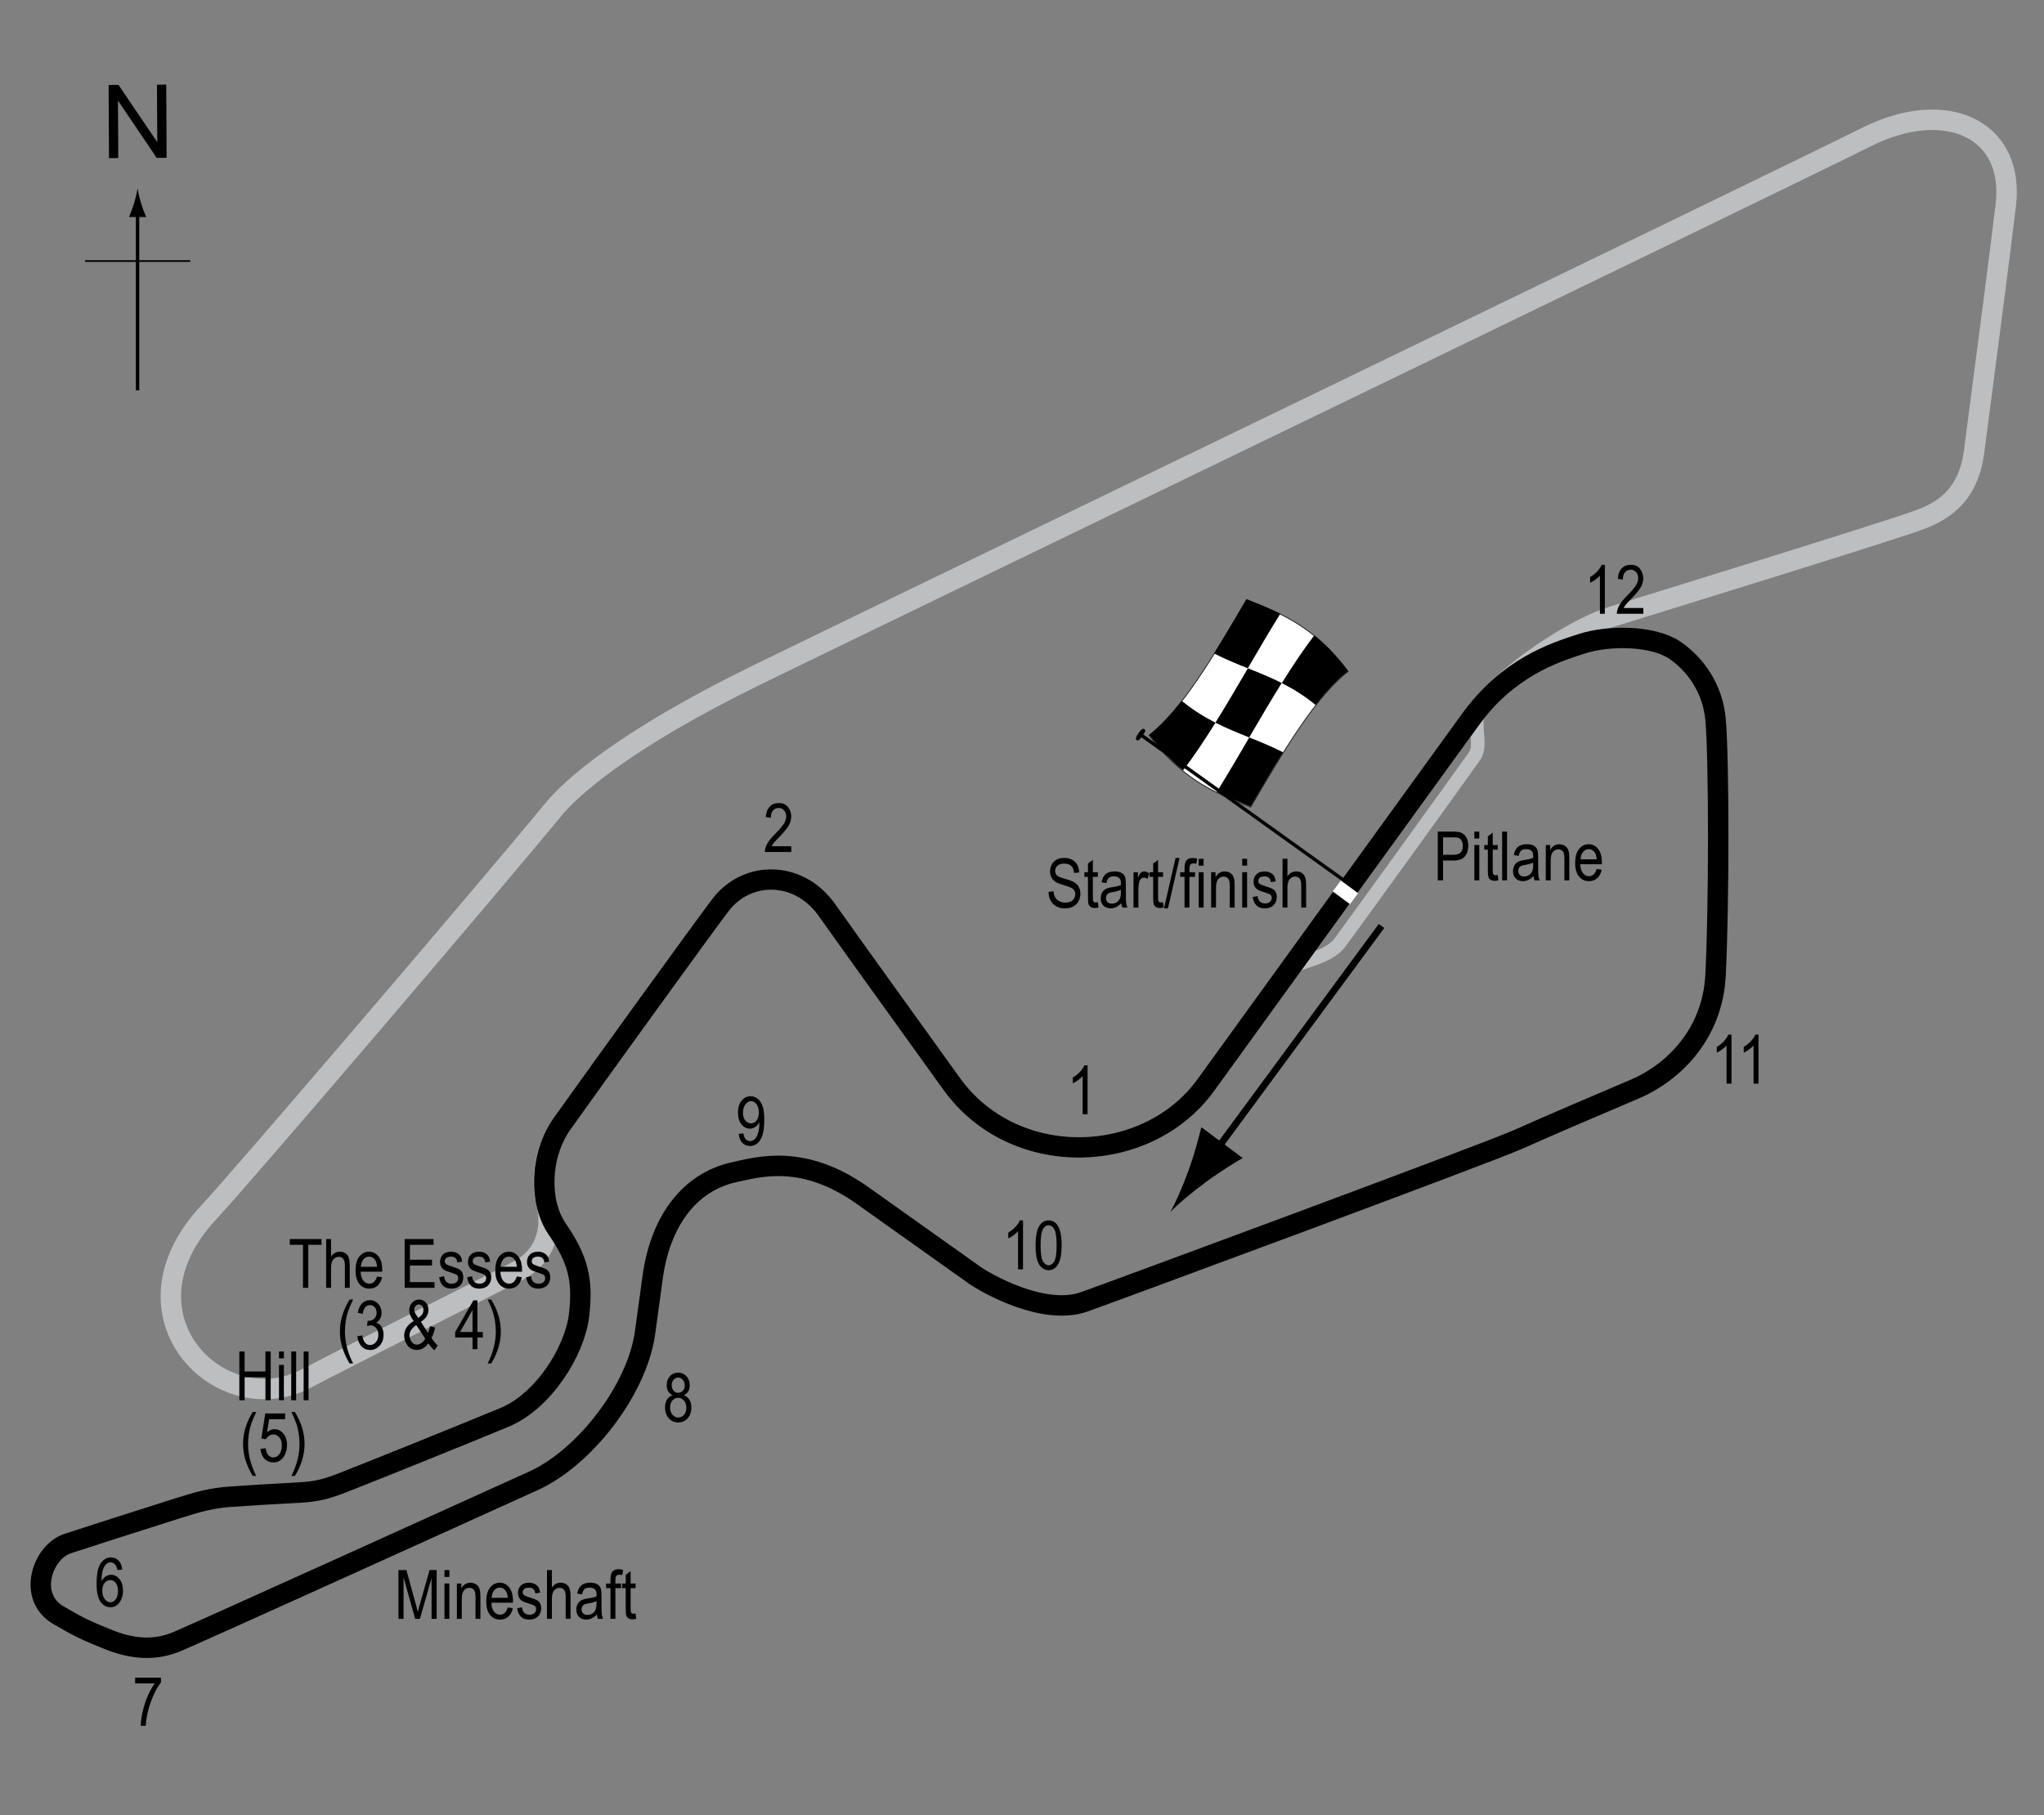 <?xml version="1.0" encoding="utf-8"?>
<!-- Generator: Adobe Illustrator 14.0.0, SVG Export Plug-In . SVG Version: 6.00 Build 43363)  -->
<!DOCTYPE svg PUBLIC "-//W3C//DTD SVG 1.1//EN" "http://www.w3.org/Graphics/SVG/1.1/DTD/svg11.dtd">
<svg version="1.1" xmlns="http://www.w3.org/2000/svg" xmlns:xlink="http://www.w3.org/1999/xlink" x="0px" y="0px" width="300px"
	 height="266.442px" viewBox="0 0 300 266.442" enable-background="new 0 0 300 266.442" xml:space="preserve">
<rect x="0" y="0" width="300" height="266.442" fill="#808080" stroke="none"/>
<g id="_x31_987_Pitlane">
	<path fill="none" stroke="#BCBEC0" stroke-width="2" d="M188.949,142.716c1.392-1.931,5.739-1.663,7.815-4.5
		c3.075-4.2,16.95-23.4,19.65-27.225c1.308-1.853-0.69-5.315,1.165-7.565"/>
</g>
<g id="_x31_967_Circuit">
	<path fill="none" stroke="#BCBEC0" stroke-width="3" d="M80.156,176.368c-0.874-3.626-0.032-8.089,2.359-11.451
		c5.175-7.275,20.524-28.52,23.25-32.1c3.825-5.025,11.429-5.138,15.6,0.75c5.1,7.2,14.292,19.901,18.3,25.5
		c9.076,12.675,28.66,12.192,37.351,0.15c3.717-5.15,25.179-34.814,38.727-53.507C221.33,98,232.128,91.902,236.34,90.591
		c6.75-2.1,38.85-12,44.85-14.1c3.483-1.219,7.65-3.3,8.55-10.2c1.112-8.525,3.66-27.893,4.65-36.15
		c1.351-11.25-8.814-15.843-20.4-10.05c-13.199,6.6-143.399,69.45-162.75,78.9c-19.953,9.744-27.523,16.792-30,19.8
		c-10.5,12.75-46.256,54.536-50.55,59.101c-14.25,15.149,1.65,31.049,14.25,24.45c8.505-4.455,24.299-12.3,31.2-15.9
		C79.215,184.836,81.39,181.492,80.156,176.368z"/>
</g>
<g id="_x31_987_Circuit">
	<path fill="none" stroke="#000000" stroke-width="3" d="M9.915,226.567c3.833-1.252,10.2-3.301,15.9-5.101
		c3.392-1.071,5.108-1.581,8.25-1.8c3.225-0.226,5.85-0.375,9.975-0.601c2.481-0.135,3.964-0.548,6.224-1.425
		c3.675-1.425,17.755-7.099,23.775-9.6c5.775-2.399,10.336-9.781,10.95-15c0.6-5.1-0.094-8.112-3.225-12.674
		c-2.625-3.825-2.626-10.704,0.75-15.45c5.175-7.275,20.524-28.52,23.25-32.1c3.825-5.025,11.429-5.138,15.6,0.75
		c5.1,7.2,14.292,19.901,18.3,25.5c9.076,12.675,28.66,12.192,37.351,0.15c3.717-5.15,25.179-34.814,38.727-53.507
		C221.33,98,227.94,95.842,232.14,94.492c4.12-1.325,10.576-1.2,13.726,0.975c3.037,2.097,5.522,5.643,5.925,10.125
		c0.525,5.85,0.525,27.375,0,37.575c-0.456,8.846-6.471,14.386-11.774,16.65c-5.625,2.4-13.05,5.55-17.025,7.35
		c-4.415,1.999-60.223,22.638-63.9,23.925c-6,2.1-14.487-2.829-16.013-3.909c-0.264-0.188-1.744-1.236-2.019-1.431
		c-4.097-2.904-9.314-6.614-14.419-10.249c-8.697-6.192-15.224-4.25-18.85-3.461c-6.9,1.5-10.949,7.629-11.999,15.429
		c-0.463,3.438-0.871,6.412-1.125,8.196c-1.2,8.4-8.896,18.287-16.35,21.675c-9.075,4.125-47.174,21.38-52.2,23.551
		c-3.3,1.426-6.66,1.209-10.35-0.301c-3.3-1.35-4.125-1.726-7.2-3.525C3.944,234.361,6.24,227.766,9.915,226.567z"/>
</g>
<g id="_x31_987_Startline">
	<line fill="none" stroke="#FFFFFF" stroke-width="2" x1="196.205" y1="130.035" x2="198.736" y2="131.91"/>
</g>
<g id="_x31_987_Flag">
	<g>
		<g>
			<path fill="#FFFFFF" stroke="#000000" stroke-width="0.1" d="M197.862,98.553c-4.77,3.693-9.54,11.762-14.31,19.917
				c-4.962-1.996-9.923-3.898-14.885-10.536c4.77-3.693,9.539-11.762,14.309-19.917C187.938,90.013,192.9,91.916,197.862,98.553z"/>
			<path d="M178.399,106.069c-1.59,2.553-3.18,4.945-4.77,7.016c-1.654-1.338-3.308-3.024-4.962-5.236
				c1.59-1.231,3.181-2.949,4.771-4.994C175.092,104.221,176.746,105.232,178.399,106.069z"/>
			<path d="M188.319,110.423c-1.59,2.541-3.181,5.25-4.771,7.969c-1.654-0.666-3.308-1.321-4.962-2.145
				c1.591-2.565,3.182-5.287,4.772-8.006C185.013,108.906,186.666,109.573,188.319,110.423z"/>
			<path d="M188.118,100.245c-1.59,2.555-3.181,5.272-4.771,7.992c-1.654-0.665-3.308-1.327-4.962-2.164
				c1.59-2.553,3.181-5.269,4.771-7.988C184.811,98.749,186.464,99.41,188.118,100.245z"/>
			<path d="M197.868,98.491c-1.59,1.23-3.181,2.946-4.771,4.991c-1.653-1.367-3.308-2.379-4.961-3.216
				c1.59-2.554,3.179-4.945,4.769-7.015C194.56,94.59,196.214,96.277,197.868,98.491z"/>
			<path d="M187.91,90.08c-1.59,2.568-3.18,5.291-4.77,8.01c-1.653-0.665-3.308-1.334-4.961-2.187
				c1.59-2.538,3.181-5.246,4.771-7.964C184.604,88.604,186.257,89.258,187.91,90.08z"/>
		</g>
	</g>
	<line fill="#FFFFFF" stroke="#000000" stroke-width="0.5" x1="167.201" y1="107.685" x2="197.084" y2="129.102"/>
	<path d="M167.977,107.031c0.158,0.113,0.222,0.255-0.29,0.971c-0.515,0.715-0.696,0.743-0.855,0.629
		c-0.157-0.115-0.231-0.323,0.284-1.038C167.627,106.877,167.818,106.917,167.977,107.031z"/>
	<g>
		<line fill="none" stroke="#000000" x1="202.766" y1="135.915" x2="177.837" y2="169.743"/>
		<path d="M174.489,171.665c0.879-2.434,1.291-4.139,1.839-6.211l6.066,4.521c-0.695,0.37-3.347,1.999-5.427,3.538
			c-2.23,1.65-4.109,3.252-5.198,4.386C172.544,176.53,173.544,174.271,174.489,171.665z"/>
	</g>
</g>
<g id="North">
	<g>
		<g>
			<g>
				<line fill="none" stroke="#000000" stroke-width="0.5" x1="20.19" y1="57.292" x2="20.19" y2="31.008"/>
				<path d="M19.678,29.828c-0.25,0.827-0.479,1.364-0.746,2.027h2.522c-0.113-0.237-0.496-1.2-0.746-2.027
					c-0.268-0.885-0.45-1.687-0.516-2.207C20.127,28.141,19.945,28.943,19.678,29.828z"/>
			</g>
		</g>
	</g>
	<line fill="none" stroke="#000000" stroke-width="0.25" x1="12.485" y1="38.317" x2="27.92" y2="38.317"/>
	<g>
		<path d="M15.996,23.208l-0.057-10.737l1.458-0.008l5.685,8.4l-0.045-8.43l1.362-0.007l0.057,10.737l-1.458,0.008l-5.685-8.407
			l0.045,8.438L15.996,23.208z"/>
	</g>
</g>
<g id="_x31_987_Labels">
	<g>
		<path d="M211.023,129.216v-7.158h2.212c0.521,0,0.905,0.045,1.152,0.137c0.339,0.124,0.608,0.353,0.811,0.688
			s0.303,0.747,0.303,1.235c0,0.645-0.164,1.17-0.493,1.577s-0.896,0.61-1.704,0.61H211.8v2.91H211.023z M211.8,125.461h1.519
			c0.479,0,0.828-0.108,1.05-0.325s0.332-0.543,0.332-0.979c0-0.283-0.055-0.526-0.163-0.728c-0.109-0.202-0.241-0.34-0.396-0.415
			c-0.154-0.075-0.434-0.112-0.837-0.112H211.8V125.461z"/>
		<path d="M216.395,123.068v-1.011h0.718v1.011H216.395z M216.395,129.216v-5.186h0.718v5.186H216.395z"/>
		<path d="M219.817,128.43l0.098,0.776c-0.198,0.052-0.378,0.078-0.537,0.078c-0.251,0-0.452-0.05-0.605-0.149
			s-0.258-0.235-0.315-0.408c-0.057-0.172-0.085-0.516-0.085-1.03v-2.983h-0.527v-0.684h0.527v-1.284l0.718-0.527v1.812h0.728v0.684
			h-0.728v3.032c0,0.28,0.021,0.46,0.063,0.542c0.062,0.117,0.178,0.176,0.347,0.176
			C219.581,128.464,219.688,128.453,219.817,128.43z"/>
		<path d="M220.472,129.216v-7.158h0.718v7.158H220.472z"/>
		<path d="M225.086,128.576c-0.241,0.25-0.491,0.439-0.752,0.566s-0.53,0.19-0.811,0.19c-0.442,0-0.796-0.133-1.06-0.4
			s-0.396-0.626-0.396-1.079c0-0.299,0.062-0.565,0.186-0.796s0.293-0.412,0.508-0.542s0.54-0.226,0.977-0.288
			c0.586-0.086,1.016-0.188,1.289-0.308l0.005-0.225c0-0.355-0.063-0.604-0.19-0.747c-0.179-0.208-0.454-0.313-0.825-0.313
			c-0.335,0-0.586,0.07-0.752,0.208c-0.166,0.139-0.288,0.4-0.366,0.783l-0.708-0.117c0.101-0.557,0.306-0.962,0.612-1.216
			c0.309-0.254,0.748-0.381,1.321-0.381c0.446,0,0.796,0.084,1.05,0.251s0.414,0.375,0.48,0.623
			c0.067,0.248,0.101,0.609,0.101,1.084v1.172c0,0.82,0.016,1.337,0.046,1.55c0.031,0.213,0.093,0.421,0.184,0.623h-0.752
			C225.157,129.037,225.108,128.824,225.086,128.576z M225.027,126.613c-0.264,0.13-0.656,0.241-1.177,0.332
			c-0.303,0.052-0.515,0.111-0.635,0.178s-0.214,0.161-0.28,0.283c-0.067,0.122-0.101,0.263-0.101,0.422
			c0,0.248,0.076,0.445,0.229,0.593s0.364,0.222,0.635,0.222c0.257,0,0.49-0.067,0.701-0.2c0.209-0.133,0.366-0.312,0.471-0.535
			s0.156-0.548,0.156-0.974V126.613z"/>
		<path d="M226.878,129.216v-5.186h0.649v0.732c0.156-0.285,0.347-0.498,0.572-0.638c0.227-0.141,0.485-0.211,0.778-0.211
			c0.227,0,0.438,0.045,0.631,0.134s0.35,0.207,0.468,0.352c0.119,0.145,0.207,0.333,0.266,0.564s0.088,0.586,0.088,1.064v3.188
			h-0.718v-3.158c0-0.381-0.032-0.66-0.098-0.836c-0.065-0.176-0.167-0.312-0.306-0.408c-0.138-0.096-0.298-0.144-0.48-0.144
			c-0.345,0-0.62,0.129-0.825,0.386s-0.308,0.699-0.308,1.325v2.835H226.878z"/>
		<path d="M234.344,127.546l0.742,0.112c-0.124,0.553-0.348,0.971-0.672,1.252c-0.323,0.282-0.725,0.422-1.203,0.422
			c-0.603,0-1.09-0.229-1.463-0.686c-0.372-0.458-0.559-1.117-0.559-1.98c0-0.895,0.188-1.578,0.564-2.048
			c0.375-0.47,0.852-0.706,1.428-0.706c0.55,0,1.009,0.231,1.377,0.693s0.552,1.131,0.552,2.007l-0.005,0.234h-3.174
			c0.029,0.583,0.164,1.022,0.405,1.318s0.534,0.444,0.879,0.444C233.756,128.61,234.132,128.255,234.344,127.546z M231.976,126.125
			h2.373c-0.032-0.449-0.129-0.785-0.288-1.006c-0.231-0.322-0.525-0.483-0.884-0.483c-0.322,0-0.598,0.134-0.825,0.403
			S231.998,125.669,231.976,126.125z"/>
	</g>
	<g>
		<path d="M153.896,130.904l0.732-0.078c0.039,0.394,0.128,0.701,0.266,0.92c0.139,0.22,0.337,0.396,0.594,0.53s0.547,0.2,0.869,0.2
			c0.462,0,0.821-0.113,1.076-0.338c0.256-0.226,0.384-0.519,0.384-0.88c0-0.211-0.046-0.396-0.14-0.553
			c-0.092-0.158-0.232-0.287-0.42-0.388c-0.187-0.101-0.591-0.243-1.213-0.427c-0.554-0.165-0.947-0.33-1.182-0.496
			s-0.417-0.377-0.547-0.632s-0.195-0.544-0.195-0.867c0-0.58,0.188-1.053,0.562-1.421s0.879-0.552,1.514-0.552
			c0.437,0,0.817,0.086,1.146,0.259c0.326,0.172,0.58,0.42,0.762,0.742c0.18,0.322,0.277,0.702,0.29,1.138l-0.747,0.068
			c-0.039-0.465-0.178-0.811-0.418-1.035c-0.238-0.225-0.575-0.337-1.008-0.337c-0.439,0-0.774,0.099-1.006,0.295
			s-0.347,0.452-0.347,0.764c0,0.29,0.085,0.514,0.254,0.674c0.169,0.159,0.55,0.321,1.143,0.484c0.579,0.16,0.985,0.299,1.22,0.417
			c0.358,0.183,0.628,0.423,0.811,0.721c0.183,0.298,0.274,0.653,0.274,1.066c0,0.41-0.096,0.783-0.288,1.119
			c-0.192,0.337-0.453,0.593-0.783,0.769c-0.331,0.175-0.729,0.263-1.194,0.263c-0.726,0-1.305-0.218-1.735-0.654
			C154.136,132.24,153.912,131.649,153.896,130.904z"/>
		<path d="M161.127,132.422l0.098,0.776c-0.198,0.052-0.378,0.078-0.537,0.078c-0.251,0-0.452-0.05-0.605-0.149
			s-0.258-0.235-0.315-0.408c-0.057-0.172-0.085-0.516-0.085-1.03v-2.983h-0.527v-0.684h0.527v-1.284l0.718-0.527v1.812h0.728v0.684
			h-0.728v3.032c0,0.28,0.021,0.46,0.063,0.542c0.062,0.117,0.178,0.176,0.347,0.176
			C160.891,132.457,160.997,132.445,161.127,132.422z"/>
		<path d="M164.574,132.569c-0.241,0.25-0.491,0.439-0.752,0.566s-0.53,0.19-0.811,0.19c-0.442,0-0.796-0.133-1.06-0.4
			s-0.396-0.626-0.396-1.079c0-0.299,0.062-0.565,0.186-0.796s0.293-0.412,0.508-0.542s0.54-0.226,0.977-0.288
			c0.586-0.086,1.016-0.188,1.289-0.308l0.005-0.225c0-0.355-0.063-0.604-0.19-0.747c-0.179-0.208-0.454-0.313-0.825-0.313
			c-0.335,0-0.586,0.069-0.752,0.208s-0.288,0.4-0.366,0.783l-0.708-0.117c0.101-0.557,0.305-0.962,0.613-1.216
			c0.307-0.254,0.747-0.381,1.32-0.381c0.446,0,0.796,0.084,1.05,0.251s0.414,0.375,0.481,0.623c0.066,0.248,0.1,0.609,0.1,1.084
			v1.172c0,0.82,0.016,1.337,0.047,1.55c0.03,0.213,0.092,0.421,0.183,0.623h-0.752
			C164.646,133.029,164.597,132.816,164.574,132.569z M164.516,130.606c-0.264,0.13-0.656,0.241-1.177,0.332
			c-0.303,0.052-0.515,0.111-0.635,0.178s-0.214,0.161-0.281,0.283c-0.066,0.122-0.1,0.263-0.1,0.422
			c0,0.248,0.076,0.445,0.229,0.593s0.364,0.222,0.635,0.222c0.257,0,0.491-0.067,0.7-0.2c0.211-0.133,0.367-0.312,0.472-0.535
			s0.156-0.548,0.156-0.974V130.606z"/>
		<path d="M166.366,133.208v-5.186h0.649v0.786c0.166-0.365,0.318-0.606,0.456-0.725c0.139-0.119,0.294-0.178,0.467-0.178
			c0.241,0,0.486,0.094,0.737,0.283l-0.244,0.815c-0.179-0.127-0.354-0.19-0.522-0.19c-0.153,0-0.293,0.054-0.42,0.161
			s-0.217,0.257-0.269,0.449c-0.091,0.335-0.137,0.692-0.137,1.069v2.715H166.366z"/>
		<path d="M170.697,132.422l0.098,0.776c-0.198,0.052-0.378,0.078-0.537,0.078c-0.251,0-0.452-0.05-0.605-0.149
			s-0.258-0.235-0.315-0.408c-0.057-0.172-0.085-0.516-0.085-1.03v-2.983h-0.527v-0.684h0.527v-1.284l0.718-0.527v1.812h0.728v0.684
			h-0.728v3.032c0,0.28,0.021,0.46,0.063,0.542c0.062,0.117,0.178,0.176,0.347,0.176
			C170.461,132.457,170.567,132.445,170.697,132.422z"/>
		<path d="M170.84,133.326l1.7-7.397h0.586l-1.705,7.397H170.84z"/>
		<path d="M173.856,133.208v-4.502h-0.64v-0.684h0.64v-0.552c0-0.407,0.042-0.712,0.127-0.916s0.215-0.359,0.39-0.466
			s0.394-0.161,0.658-0.161c0.206,0,0.431,0.031,0.676,0.093l-0.107,0.762c-0.149-0.033-0.291-0.049-0.425-0.049
			c-0.215,0-0.369,0.056-0.461,0.168c-0.094,0.112-0.14,0.326-0.14,0.642v0.479h0.83v0.684h-0.83v4.502H173.856z"/>
		<path d="M175.937,127.061v-1.011h0.718v1.011H175.937z M175.937,133.208v-5.186h0.718v5.186H175.937z"/>
		<path d="M177.758,133.208v-5.186h0.649v0.732c0.156-0.285,0.347-0.498,0.572-0.638c0.227-0.141,0.485-0.211,0.778-0.211
			c0.227,0,0.438,0.045,0.631,0.134s0.35,0.207,0.468,0.352c0.119,0.145,0.207,0.333,0.266,0.564s0.088,0.586,0.088,1.064v3.188
			h-0.718v-3.158c0-0.381-0.032-0.66-0.098-0.836c-0.065-0.176-0.167-0.312-0.306-0.408c-0.138-0.096-0.298-0.144-0.48-0.144
			c-0.345,0-0.62,0.129-0.825,0.386s-0.308,0.699-0.308,1.325v2.835H177.758z"/>
		<path d="M182.318,127.061v-1.011h0.718v1.011H182.318z M182.318,133.208v-5.186h0.718v5.186H182.318z"/>
		<path d="M183.861,131.656l0.718-0.137c0.042,0.366,0.157,0.639,0.346,0.816c0.188,0.179,0.438,0.268,0.75,0.268
			c0.313,0,0.554-0.077,0.724-0.232c0.171-0.155,0.256-0.351,0.256-0.588c0-0.205-0.073-0.365-0.22-0.479
			c-0.101-0.078-0.345-0.176-0.732-0.293c-0.56-0.172-0.935-0.319-1.123-0.439s-0.335-0.282-0.439-0.483s-0.156-0.431-0.156-0.688
			c0-0.443,0.142-0.802,0.425-1.079s0.676-0.415,1.177-0.415c0.315,0,0.594,0.057,0.832,0.171c0.24,0.114,0.423,0.267,0.55,0.459
			s0.215,0.467,0.264,0.825l-0.703,0.117c-0.065-0.566-0.373-0.85-0.923-0.85c-0.313,0-0.545,0.063-0.698,0.187
			c-0.153,0.125-0.229,0.285-0.229,0.479c0,0.191,0.073,0.342,0.22,0.453c0.089,0.064,0.35,0.168,0.783,0.311
			c0.597,0.189,0.982,0.34,1.157,0.453s0.312,0.266,0.409,0.46c0.097,0.194,0.146,0.425,0.146,0.692
			c0,0.496-0.157,0.897-0.471,1.203c-0.314,0.307-0.743,0.46-1.287,0.46C184.615,133.326,184.024,132.769,183.861,131.656z"/>
		<path d="M188.241,133.208v-7.158h0.718v2.568c0.169-0.238,0.36-0.416,0.573-0.535c0.214-0.119,0.449-0.178,0.706-0.178
			c0.452,0,0.81,0.144,1.071,0.432c0.263,0.288,0.394,0.816,0.394,1.584v3.286h-0.718v-3.286c0-0.449-0.08-0.771-0.239-0.967
			s-0.379-0.293-0.659-0.293c-0.313,0-0.578,0.125-0.799,0.376c-0.219,0.25-0.329,0.695-0.329,1.333v2.837H188.241z"/>
	</g>
	<g>
		<path d="M254.134,159.047h-0.723v-5.601c-0.166,0.195-0.389,0.395-0.669,0.598s-0.537,0.357-0.771,0.461v-0.85
			c0.397-0.228,0.748-0.506,1.053-0.835c0.304-0.329,0.518-0.649,0.642-0.962h0.469V159.047z"/>
		<path d="M258.094,159.047h-0.723v-5.601c-0.166,0.195-0.389,0.395-0.669,0.598s-0.537,0.357-0.771,0.461v-0.85
			c0.397-0.228,0.748-0.506,1.052-0.835c0.305-0.329,0.519-0.649,0.643-0.962h0.469V159.047z"/>
	</g>
	<g>
		<path d="M235.546,90.086h-0.723v-5.601c-0.166,0.195-0.389,0.395-0.669,0.598s-0.537,0.357-0.771,0.461v-0.85
			c0.397-0.228,0.748-0.506,1.053-0.835c0.304-0.329,0.518-0.649,0.642-0.962h0.469V90.086z"/>
		<path d="M241.19,89.241v0.845h-3.882c-0.01-0.342,0.094-0.725,0.311-1.148c0.216-0.424,0.612-0.924,1.188-1.5
			c0.674-0.671,1.115-1.19,1.323-1.557s0.313-0.708,0.313-1.024c0-0.365-0.106-0.662-0.32-0.892
			c-0.213-0.23-0.476-0.345-0.788-0.345c-0.335,0-0.61,0.124-0.825,0.373c-0.215,0.248-0.322,0.604-0.322,1.068l-0.742-0.093
			c0.052-0.687,0.246-1.204,0.584-1.55c0.336-0.347,0.78-0.52,1.33-0.52c0.599,0,1.053,0.202,1.359,0.605
			c0.309,0.404,0.462,0.862,0.462,1.376c0,0.456-0.12,0.892-0.361,1.31c-0.241,0.418-0.698,0.976-1.372,1.673
			c-0.43,0.44-0.707,0.74-0.832,0.899c-0.126,0.16-0.228,0.319-0.306,0.479H241.19z"/>
	</g>
	<g>
		<path d="M159.623,163.546H158.9v-5.601c-0.166,0.195-0.389,0.395-0.669,0.598s-0.537,0.357-0.771,0.461v-0.85
			c0.397-0.228,0.748-0.506,1.052-0.835c0.305-0.329,0.519-0.649,0.643-0.962h0.469V163.546z"/>
	</g>
	<g>
		<path d="M116.139,124.211v0.845h-3.882c-0.01-0.342,0.094-0.725,0.31-1.148c0.216-0.424,0.613-0.924,1.189-1.5
			c0.674-0.671,1.115-1.19,1.323-1.557s0.313-0.708,0.313-1.024c0-0.365-0.106-0.662-0.32-0.892
			c-0.213-0.23-0.476-0.345-0.789-0.345c-0.335,0-0.61,0.124-0.825,0.373c-0.215,0.248-0.322,0.604-0.322,1.068l-0.742-0.093
			c0.052-0.687,0.247-1.204,0.583-1.55s0.78-0.52,1.331-0.52c0.599,0,1.052,0.202,1.36,0.605c0.308,0.404,0.461,0.862,0.461,1.376
			c0,0.456-0.121,0.892-0.361,1.31c-0.241,0.418-0.698,0.976-1.372,1.673c-0.43,0.44-0.707,0.74-0.833,0.899
			s-0.227,0.319-0.305,0.479H116.139z"/>
	</g>
	<g>
		<path d="M44.468,189.023v-6.313h-1.934v-0.845h4.653v0.845h-1.943v6.313H44.468z"/>
		<path d="M47.871,189.023v-7.158h0.718v2.568c0.169-0.238,0.36-0.416,0.574-0.535s0.448-0.178,0.706-0.178
			c0.453,0,0.81,0.144,1.072,0.432s0.393,0.816,0.393,1.584v3.286h-0.718v-3.286c0-0.449-0.08-0.771-0.239-0.967
			s-0.379-0.293-0.659-0.293c-0.313,0-0.579,0.125-0.798,0.376s-0.33,0.695-0.33,1.333v2.837H47.871z"/>
		<path d="M55.337,187.353l0.742,0.112c-0.124,0.553-0.348,0.971-0.671,1.252s-0.725,0.422-1.204,0.422
			c-0.602,0-1.09-0.229-1.462-0.686s-0.559-1.117-0.559-1.98c0-0.895,0.188-1.578,0.564-2.048s0.852-0.706,1.428-0.706
			c0.55,0,1.009,0.231,1.377,0.693s0.552,1.131,0.552,2.007l-0.005,0.234h-3.174c0.029,0.583,0.165,1.022,0.405,1.318
			s0.534,0.444,0.879,0.444C54.75,188.417,55.125,188.063,55.337,187.353z M52.969,185.932h2.373
			c-0.033-0.449-0.128-0.785-0.288-1.006c-0.231-0.322-0.526-0.483-0.884-0.483c-0.322,0-0.597,0.134-0.825,0.403
			S52.992,185.477,52.969,185.932z"/>
		<path d="M59.39,189.023v-7.158h4.243v0.845h-3.467v2.188h3.247v0.845h-3.247v2.437h3.604v0.845H59.39z"/>
		<path d="M64.463,187.47l0.718-0.137c0.042,0.366,0.157,0.639,0.346,0.816c0.188,0.179,0.438,0.268,0.75,0.268
			c0.312,0,0.553-0.077,0.723-0.232s0.256-0.351,0.256-0.588c0-0.205-0.073-0.365-0.22-0.479c-0.101-0.078-0.345-0.176-0.732-0.293
			c-0.56-0.172-0.934-0.319-1.123-0.439s-0.335-0.282-0.439-0.483s-0.156-0.431-0.156-0.688c0-0.443,0.142-0.802,0.425-1.079
			s0.675-0.415,1.177-0.415c0.316,0,0.593,0.057,0.833,0.171s0.422,0.267,0.549,0.459s0.215,0.467,0.264,0.825l-0.703,0.117
			c-0.065-0.566-0.373-0.85-0.923-0.85c-0.313,0-0.545,0.063-0.698,0.187c-0.153,0.125-0.229,0.285-0.229,0.479
			c0,0.191,0.073,0.342,0.22,0.453c0.088,0.064,0.349,0.168,0.783,0.311c0.596,0.189,0.982,0.34,1.157,0.453s0.312,0.266,0.409,0.46
			c0.097,0.194,0.146,0.425,0.146,0.692c0,0.496-0.157,0.897-0.471,1.203c-0.314,0.307-0.743,0.46-1.287,0.46
			C65.216,189.14,64.625,188.583,64.463,187.47z"/>
		<path d="M68.564,187.47l0.718-0.137c0.042,0.366,0.157,0.639,0.346,0.816c0.188,0.179,0.438,0.268,0.75,0.268
			c0.312,0,0.553-0.077,0.723-0.232s0.256-0.351,0.256-0.588c0-0.205-0.073-0.365-0.22-0.479c-0.101-0.078-0.345-0.176-0.732-0.293
			c-0.56-0.172-0.934-0.319-1.123-0.439s-0.335-0.282-0.439-0.483s-0.156-0.431-0.156-0.688c0-0.443,0.142-0.802,0.425-1.079
			s0.675-0.415,1.177-0.415c0.316,0,0.593,0.057,0.833,0.171s0.422,0.267,0.549,0.459s0.215,0.467,0.264,0.825l-0.703,0.117
			c-0.065-0.566-0.373-0.85-0.923-0.85c-0.313,0-0.545,0.063-0.698,0.187c-0.153,0.125-0.229,0.285-0.229,0.479
			c0,0.191,0.073,0.342,0.22,0.453c0.088,0.064,0.349,0.168,0.783,0.311c0.596,0.189,0.982,0.34,1.157,0.453s0.312,0.266,0.409,0.46
			c0.097,0.194,0.146,0.425,0.146,0.692c0,0.496-0.157,0.897-0.471,1.203c-0.314,0.307-0.743,0.46-1.287,0.46
			C69.318,189.14,68.727,188.583,68.564,187.47z"/>
		<path d="M75.85,187.353l0.742,0.112c-0.124,0.553-0.348,0.971-0.671,1.252s-0.725,0.422-1.204,0.422
			c-0.602,0-1.09-0.229-1.462-0.686s-0.559-1.117-0.559-1.98c0-0.895,0.188-1.578,0.564-2.048s0.852-0.706,1.428-0.706
			c0.55,0,1.009,0.231,1.377,0.693s0.552,1.131,0.552,2.007l-0.005,0.234h-3.174c0.029,0.583,0.165,1.022,0.405,1.318
			s0.534,0.444,0.879,0.444C75.262,188.417,75.638,188.063,75.85,187.353z M73.481,185.932h2.373
			c-0.033-0.449-0.128-0.785-0.288-1.006c-0.231-0.322-0.526-0.483-0.884-0.483c-0.322,0-0.597,0.134-0.825,0.403
			S73.504,185.477,73.481,185.932z"/>
		<path d="M77.227,187.47l0.718-0.137c0.042,0.366,0.157,0.639,0.346,0.816c0.188,0.179,0.438,0.268,0.75,0.268
			c0.312,0,0.553-0.077,0.723-0.232s0.256-0.351,0.256-0.588c0-0.205-0.073-0.365-0.22-0.479c-0.101-0.078-0.345-0.176-0.732-0.293
			c-0.56-0.172-0.934-0.319-1.123-0.439s-0.335-0.282-0.439-0.483s-0.156-0.431-0.156-0.688c0-0.443,0.142-0.802,0.425-1.079
			s0.675-0.415,1.177-0.415c0.316,0,0.593,0.057,0.833,0.171s0.422,0.267,0.549,0.459s0.215,0.467,0.264,0.825l-0.703,0.117
			c-0.065-0.566-0.373-0.85-0.923-0.85c-0.313,0-0.545,0.063-0.698,0.187c-0.153,0.125-0.229,0.285-0.229,0.479
			c0,0.191,0.073,0.342,0.22,0.453c0.088,0.064,0.349,0.168,0.783,0.311c0.596,0.189,0.982,0.34,1.157,0.453s0.312,0.266,0.409,0.46
			c0.097,0.194,0.146,0.425,0.146,0.692c0,0.496-0.157,0.897-0.471,1.203c-0.314,0.307-0.743,0.46-1.287,0.46
			C77.98,189.14,77.389,188.583,77.227,187.47z"/>
		<path d="M51.311,200.127c-0.358-0.56-0.685-1.25-0.979-2.07s-0.442-1.698-0.442-2.632c0-1.582,0.474-3.143,1.421-4.683h0.518
			c-0.365,0.765-0.616,1.358-0.754,1.78s-0.248,0.885-0.327,1.389s-0.12,1.012-0.12,1.523c0,1.563,0.4,3.126,1.201,4.692H51.311z"/>
		<path d="M52.454,196.128l0.718-0.117c0.15,0.941,0.53,1.411,1.14,1.411c0.33,0,0.615-0.139,0.856-0.418
			c0.242-0.279,0.362-0.64,0.362-1.083c0-0.417-0.111-0.753-0.332-1.008s-0.493-0.381-0.815-0.381c-0.137,0-0.306,0.033-0.508,0.098
			l0.083-0.771l0.113,0.01c0.356,0,0.646-0.109,0.867-0.327c0.223-0.217,0.333-0.508,0.333-0.872c0-0.334-0.093-0.603-0.279-0.806
			s-0.413-0.305-0.681-0.305c-0.277,0-0.511,0.106-0.702,0.32s-0.313,0.536-0.365,0.969l-0.718-0.156
			c0.091-0.612,0.296-1.074,0.615-1.387s0.705-0.469,1.157-0.469c0.475,0,0.879,0.176,1.211,0.527
			c0.332,0.352,0.498,0.794,0.498,1.328c0,0.325-0.07,0.613-0.211,0.863c-0.141,0.25-0.337,0.447-0.589,0.59
			c0.233,0.065,0.426,0.173,0.578,0.322c0.152,0.15,0.276,0.35,0.37,0.6c0.094,0.25,0.141,0.53,0.141,0.839
			c0,0.657-0.194,1.195-0.581,1.613s-0.851,0.627-1.392,0.627c-0.501,0-0.926-0.182-1.274-0.547S52.502,196.744,52.454,196.128z"/>
		<path d="M62.869,197.173c-0.475,0.645-1.035,0.967-1.68,0.967c-0.583,0-1.039-0.218-1.37-0.654
			c-0.331-0.437-0.496-0.918-0.496-1.446c0-0.882,0.466-1.593,1.399-2.134c-0.259-0.36-0.434-0.656-0.525-0.888
			s-0.137-0.459-0.137-0.681c0-0.452,0.143-0.831,0.427-1.136s0.627-0.458,1.028-0.458c0.384,0,0.708,0.144,0.972,0.432
			c0.264,0.288,0.396,0.653,0.396,1.095c0,0.68-0.371,1.261-1.111,1.742l1.056,1.634c0.115-0.28,0.208-0.613,0.28-0.998l0.747,0.195
			c-0.127,0.619-0.299,1.133-0.518,1.543c0.264,0.43,0.568,0.796,0.913,1.099l-0.483,0.703
			C63.478,197.957,63.178,197.618,62.869,197.173z M62.409,196.483l-1.313-2c-0.371,0.271-0.629,0.525-0.776,0.764
			s-0.22,0.486-0.22,0.74c0,0.325,0.101,0.636,0.302,0.932c0.201,0.296,0.464,0.444,0.789,0.444c0.208,0,0.427-0.08,0.658-0.238
			S62.267,196.752,62.409,196.483z M61.402,193.446c0.3-0.218,0.5-0.41,0.597-0.575c0.098-0.166,0.147-0.358,0.147-0.576
			c0-0.253-0.065-0.455-0.195-0.604c-0.13-0.15-0.287-0.225-0.469-0.225c-0.186,0-0.346,0.073-0.481,0.219
			c-0.135,0.146-0.203,0.336-0.203,0.57c0,0.224,0.095,0.47,0.284,0.736L61.402,193.446z"/>
		<path d="M69.353,198.023v-1.714h-2.544v-0.806l2.675-4.639h0.591v4.639h0.796v0.806h-0.796v1.714H69.353z M69.353,195.503v-3.228
			l-1.834,3.228H69.353z"/>
		<path d="M72.092,200.127h-0.518c0.797-1.566,1.196-3.13,1.196-4.692c0-0.511-0.04-1.019-0.12-1.523s-0.188-0.968-0.325-1.389
			s-0.387-1.015-0.752-1.78h0.518c0.944,1.54,1.416,3.101,1.416,4.683c0,0.908-0.141,1.771-0.423,2.59
			S72.472,199.538,72.092,200.127z"/>
	</g>
	<g>
		<path d="M35.128,205.523v-7.158h0.776v2.939h3.052v-2.939h0.776v7.158h-0.776v-3.374h-3.052v3.374H35.128z"/>
		<path d="M40.948,199.376v-1.011h0.718v1.011H40.948z M40.948,205.523v-5.186h0.718v5.186H40.948z"/>
		<path d="M42.745,205.523v-7.158h0.718v7.158H42.745z"/>
		<path d="M44.566,205.523v-7.158h0.718v7.158H44.566z"/>
		<path d="M37.093,216.628c-0.358-0.56-0.685-1.25-0.979-2.07s-0.442-1.697-0.442-2.632c0-1.582,0.474-3.143,1.421-4.683h0.518
			c-0.365,0.765-0.616,1.358-0.754,1.78c-0.138,0.421-0.248,0.884-0.327,1.389s-0.12,1.013-0.12,1.523
			c0,1.563,0.4,3.127,1.201,4.692H37.093z"/>
		<path d="M38.236,212.649l0.757-0.078c0.059,0.456,0.191,0.795,0.398,1.018c0.207,0.224,0.447,0.335,0.72,0.335
			c0.342,0,0.636-0.157,0.884-0.472s0.371-0.744,0.371-1.289c0-0.512-0.12-0.908-0.359-1.19s-0.54-0.423-0.901-0.423
			c-0.218,0-0.422,0.062-0.613,0.184s-0.341,0.293-0.452,0.512l-0.679-0.107l0.571-3.679h2.915v0.84h-2.342l-0.314,1.926
			c0.348-0.301,0.718-0.451,1.108-0.451c0.491,0,0.918,0.209,1.282,0.628c0.363,0.419,0.544,0.983,0.544,1.693
			c0,0.701-0.182,1.302-0.544,1.802s-0.851,0.75-1.462,0.75c-0.508,0-0.937-0.177-1.287-0.53
			C38.484,213.763,38.285,213.274,38.236,212.649z"/>
		<path d="M43.285,216.628h-0.518c0.797-1.565,1.196-3.13,1.196-4.692c0-0.511-0.04-1.019-0.12-1.523s-0.188-0.968-0.325-1.389
			c-0.137-0.422-0.387-1.016-0.752-1.78h0.518c0.944,1.54,1.416,3.101,1.416,4.683c0,0.908-0.141,1.771-0.423,2.59
			C43.995,215.335,43.664,216.04,43.285,216.628z"/>
	</g>
	<g>
		<path d="M58.483,237.608v-7.158h1.167l1.393,5.068l0.279,1.06c0.068-0.264,0.173-0.646,0.313-1.147l1.408-4.98h1.045v7.158h-0.747
			v-5.986l-1.712,5.986h-0.698l-1.702-6.09v6.09H58.483z"/>
		<path d="M65.236,231.46v-1.011h0.718v1.011H65.236z M65.236,237.608v-5.186h0.718v5.186H65.236z"/>
		<path d="M67.058,237.608v-5.186h0.649v0.732c0.156-0.285,0.347-0.497,0.573-0.639c0.226-0.141,0.485-0.211,0.777-0.211
			c0.228,0,0.438,0.045,0.631,0.134c0.193,0.09,0.349,0.207,0.468,0.352c0.119,0.146,0.207,0.333,0.266,0.564
			s0.088,0.586,0.088,1.064v3.188h-0.718v-3.157c0-0.382-0.033-0.66-0.098-0.836c-0.065-0.177-0.167-0.313-0.305-0.408
			c-0.138-0.097-0.299-0.145-0.481-0.145c-0.345,0-0.62,0.129-0.825,0.386c-0.205,0.258-0.308,0.699-0.308,1.325v2.835H67.058z"/>
		<path d="M74.523,235.938l0.742,0.112c-0.124,0.554-0.348,0.971-0.671,1.252c-0.324,0.282-0.725,0.423-1.204,0.423
			c-0.602,0-1.09-0.229-1.462-0.687c-0.373-0.457-0.559-1.117-0.559-1.979c0-0.896,0.188-1.578,0.564-2.048
			c0.376-0.471,0.852-0.706,1.428-0.706c0.55,0,1.009,0.231,1.377,0.693s0.552,1.131,0.552,2.007l-0.005,0.234h-3.174
			c0.029,0.583,0.165,1.022,0.405,1.318s0.534,0.444,0.879,0.444C73.936,237.002,74.312,236.648,74.523,235.938z M72.155,234.517
			h2.373c-0.033-0.449-0.128-0.784-0.288-1.006c-0.231-0.322-0.526-0.483-0.884-0.483c-0.322,0-0.597,0.134-0.825,0.403
			C72.303,233.699,72.178,234.061,72.155,234.517z"/>
		<path d="M75.9,236.055l0.718-0.137c0.042,0.366,0.157,0.639,0.346,0.816c0.188,0.179,0.438,0.268,0.75,0.268
			c0.312,0,0.553-0.077,0.723-0.231c0.17-0.155,0.256-0.352,0.256-0.589c0-0.205-0.073-0.364-0.22-0.479
			c-0.101-0.078-0.345-0.176-0.732-0.293c-0.56-0.173-0.934-0.319-1.123-0.439s-0.335-0.281-0.439-0.483s-0.156-0.432-0.156-0.688
			c0-0.442,0.142-0.803,0.425-1.079s0.675-0.415,1.177-0.415c0.316,0,0.593,0.057,0.833,0.171s0.422,0.267,0.549,0.459
			s0.215,0.467,0.264,0.825l-0.703,0.117c-0.065-0.566-0.373-0.85-0.923-0.85c-0.313,0-0.545,0.063-0.698,0.188
			s-0.229,0.284-0.229,0.479c0,0.191,0.073,0.343,0.22,0.452c0.088,0.065,0.349,0.169,0.783,0.312
			c0.596,0.189,0.982,0.34,1.157,0.452c0.175,0.113,0.312,0.267,0.409,0.46c0.097,0.194,0.146,0.425,0.146,0.692
			c0,0.496-0.157,0.896-0.471,1.203s-0.743,0.46-1.287,0.46C76.654,237.725,76.063,237.168,75.9,236.055z"/>
		<path d="M80.28,237.608v-7.158h0.718v2.568c0.169-0.237,0.36-0.416,0.574-0.534c0.213-0.119,0.448-0.179,0.706-0.179
			c0.453,0,0.81,0.144,1.072,0.433c0.262,0.287,0.393,0.815,0.393,1.584v3.286h-0.718v-3.286c0-0.449-0.08-0.771-0.239-0.967
			s-0.379-0.293-0.659-0.293c-0.313,0-0.579,0.125-0.798,0.376s-0.33,0.695-0.33,1.333v2.837H80.28z"/>
		<path d="M87.609,236.968c-0.241,0.251-0.492,0.439-0.752,0.566s-0.531,0.19-0.811,0.19c-0.443,0-0.796-0.134-1.06-0.4
			s-0.396-0.627-0.396-1.079c0-0.3,0.062-0.564,0.186-0.796s0.293-0.412,0.508-0.542s0.541-0.227,0.977-0.288
			c0.586-0.086,1.016-0.188,1.289-0.308l0.005-0.225c0-0.354-0.063-0.604-0.19-0.747c-0.179-0.208-0.454-0.313-0.825-0.313
			c-0.335,0-0.586,0.069-0.752,0.209c-0.166,0.139-0.288,0.399-0.366,0.782l-0.708-0.117c0.101-0.557,0.305-0.962,0.613-1.216
			s0.748-0.381,1.321-0.381c0.446,0,0.796,0.084,1.05,0.251c0.254,0.168,0.414,0.376,0.481,0.623s0.1,0.608,0.1,1.084v1.172
			c0,0.82,0.016,1.337,0.046,1.551c0.031,0.213,0.092,0.42,0.183,0.622h-0.752C87.681,237.429,87.632,237.215,87.609,236.968z
			 M87.551,235.005c-0.264,0.13-0.656,0.241-1.177,0.332c-0.303,0.052-0.514,0.111-0.635,0.178
			c-0.121,0.067-0.214,0.162-0.281,0.283c-0.067,0.123-0.1,0.264-0.1,0.423c0,0.247,0.077,0.445,0.229,0.593
			c0.153,0.148,0.365,0.223,0.635,0.223c0.257,0,0.491-0.066,0.701-0.2s0.367-0.312,0.471-0.534
			c0.104-0.224,0.156-0.548,0.156-0.975V235.005z"/>
		<path d="M89.602,237.608v-4.502h-0.64v-0.684h0.64v-0.552c0-0.407,0.042-0.712,0.127-0.916c0.084-0.203,0.214-0.358,0.389-0.466
			c0.174-0.107,0.394-0.161,0.658-0.161c0.206,0,0.431,0.031,0.676,0.093l-0.107,0.762c-0.15-0.032-0.292-0.049-0.425-0.049
			c-0.215,0-0.369,0.056-0.461,0.169c-0.093,0.111-0.139,0.326-0.139,0.642v0.479h0.83v0.684h-0.83v4.502H89.602z"/>
		<path d="M93.283,236.822l0.098,0.776c-0.199,0.052-0.377,0.078-0.537,0.078c-0.25,0-0.453-0.05-0.605-0.149
			c-0.153-0.099-0.258-0.234-0.315-0.407s-0.085-0.516-0.085-1.03v-2.983h-0.527v-0.684h0.527v-1.284l0.718-0.527v1.812h0.728v0.684
			h-0.728v3.032c0,0.28,0.021,0.461,0.063,0.542c0.062,0.117,0.177,0.176,0.347,0.176C93.047,236.856,93.153,236.844,93.283,236.822
			z"/>
	</g>
	<g>
		<path d="M17.946,230.375l-0.718,0.068c-0.068-0.366-0.169-0.627-0.302-0.782c-0.191-0.228-0.422-0.341-0.692-0.341
			c-0.419,0-0.755,0.261-1.008,0.781c-0.218,0.449-0.328,1.113-0.332,1.992c0.166-0.313,0.375-0.549,0.625-0.711
			c0.25-0.16,0.516-0.241,0.796-0.241c0.465,0,0.872,0.211,1.218,0.632c0.347,0.422,0.52,0.986,0.52,1.692
			c0,0.479-0.087,0.912-0.261,1.302c-0.174,0.389-0.398,0.676-0.671,0.861s-0.575,0.278-0.903,0.278
			c-0.592,0-1.081-0.267-1.465-0.801s-0.576-1.424-0.576-2.671c0-1.384,0.197-2.369,0.59-2.957c0.394-0.587,0.897-0.881,1.512-0.881
			c0.446,0,0.818,0.151,1.119,0.455S17.881,229.796,17.946,230.375z M15.007,233.465c0,0.518,0.122,0.934,0.366,1.247
			c0.244,0.314,0.527,0.472,0.85,0.472c0.283,0,0.536-0.148,0.759-0.444s0.334-0.703,0.334-1.221c0-0.508-0.111-0.901-0.332-1.182
			s-0.492-0.42-0.811-0.42c-0.313,0-0.585,0.139-0.818,0.418C15.123,232.613,15.007,232.99,15.007,233.465z"/>
	</g>
	<g>
		<path d="M98.724,204.776c-0.288-0.13-0.505-0.316-0.653-0.559c-0.147-0.243-0.221-0.544-0.221-0.905
			c0-0.543,0.16-0.985,0.479-1.327c0.32-0.341,0.722-0.512,1.205-0.512c0.487,0,0.892,0.174,1.215,0.522
			c0.323,0.348,0.484,0.797,0.484,1.347c0,0.345-0.072,0.637-0.215,0.876c-0.143,0.239-0.359,0.425-0.649,0.559
			c0.354,0.14,0.627,0.366,0.817,0.679c0.19,0.313,0.286,0.7,0.286,1.163c0,0.639-0.185,1.159-0.554,1.561
			c-0.369,0.403-0.827,0.604-1.373,0.604c-0.553,0-1.014-0.201-1.382-0.604c-0.369-0.402-0.554-0.931-0.554-1.585
			c0-0.479,0.099-0.874,0.295-1.185C98.103,205.097,98.375,204.887,98.724,204.776z M98.348,206.595
			c0,0.439,0.118,0.793,0.353,1.062c0.236,0.269,0.518,0.403,0.846,0.403c0.332,0,0.612-0.13,0.843-0.391
			c0.231-0.26,0.346-0.609,0.346-1.045c0-0.439-0.119-0.793-0.356-1.062c-0.237-0.269-0.521-0.403-0.853-0.403
			c-0.328,0-0.606,0.133-0.835,0.4S98.348,206.171,98.348,206.595z M98.587,203.287c0,0.351,0.092,0.63,0.277,0.838
			c0.185,0.208,0.413,0.312,0.682,0.312c0.263,0,0.487-0.103,0.672-0.307s0.278-0.469,0.278-0.794c0-0.334-0.095-0.608-0.285-0.821
			c-0.19-0.213-0.415-0.319-0.674-0.319s-0.483,0.104-0.67,0.312C98.681,202.715,98.587,202.975,98.587,203.287z"/>
	</g>
	<g>
		<path d="M108.418,166.43l0.693-0.078c0.111,0.755,0.436,1.133,0.977,1.133c0.241,0,0.46-0.082,0.657-0.247s0.364-0.457,0.5-0.876
			s0.205-0.91,0.205-1.47v-0.176c-0.15,0.29-0.352,0.519-0.605,0.688s-0.513,0.254-0.776,0.254c-0.479,0-0.891-0.209-1.238-0.627
			s-0.52-0.99-0.52-1.716c0-0.749,0.18-1.339,0.54-1.77s0.797-0.647,1.311-0.647c0.365,0,0.705,0.121,1.021,0.361
			s0.56,0.596,0.732,1.064s0.259,1.144,0.259,2.026c0,0.983-0.093,1.747-0.278,2.29s-0.437,0.941-0.754,1.191
			s-0.673,0.376-1.067,0.376c-0.446,0-0.819-0.152-1.118-0.457S108.477,167.006,108.418,166.43z M111.372,163.269
			c0-0.512-0.114-0.915-0.343-1.208c-0.228-0.293-0.491-0.44-0.788-0.44c-0.31,0-0.586,0.156-0.829,0.469
			c-0.243,0.313-0.365,0.73-0.365,1.252c0,0.47,0.116,0.844,0.347,1.123c0.232,0.279,0.509,0.418,0.832,0.418
			c0.32,0,0.59-0.14,0.813-0.42C111.261,164.182,111.372,163.784,111.372,163.269z"/>
	</g>
	<g>
		<path d="M150.146,186.31h-0.723v-5.601c-0.166,0.195-0.389,0.395-0.669,0.598s-0.537,0.357-0.771,0.461v-0.85
			c0.397-0.228,0.748-0.506,1.053-0.835c0.304-0.329,0.518-0.649,0.642-0.962h0.469V186.31z"/>
		<path d="M151.991,182.78c0-1.201,0.162-2.111,0.485-2.729c0.324-0.619,0.802-0.928,1.434-0.928c0.56,0,1.001,0.25,1.323,0.752
			c0.391,0.605,0.586,1.574,0.586,2.905c0,1.195-0.161,2.102-0.483,2.722s-0.801,0.93-1.436,0.93c-0.56,0-1.018-0.273-1.375-0.82
			C152.17,185.065,151.991,184.121,151.991,182.78z M152.729,182.777c0,1.163,0.111,1.942,0.335,2.338s0.51,0.594,0.858,0.594
			c0.33,0,0.605-0.2,0.827-0.601s0.333-1.178,0.333-2.331c0-1.167-0.111-1.947-0.335-2.341s-0.514-0.591-0.869-0.591
			c-0.326,0-0.599,0.2-0.819,0.601C152.839,180.847,152.729,181.624,152.729,182.777z"/>
	</g>
	<g>
		<path d="M19.834,247.089v-0.845h3.794v0.684c-0.566,0.735-1.064,1.693-1.494,2.874c-0.43,1.18-0.677,2.349-0.742,3.508h-0.737
			c0.01-0.599,0.105-1.297,0.285-2.095s0.428-1.558,0.743-2.28s0.654-1.338,1.018-1.846H19.834z"/>
	</g>
</g>
</svg>
